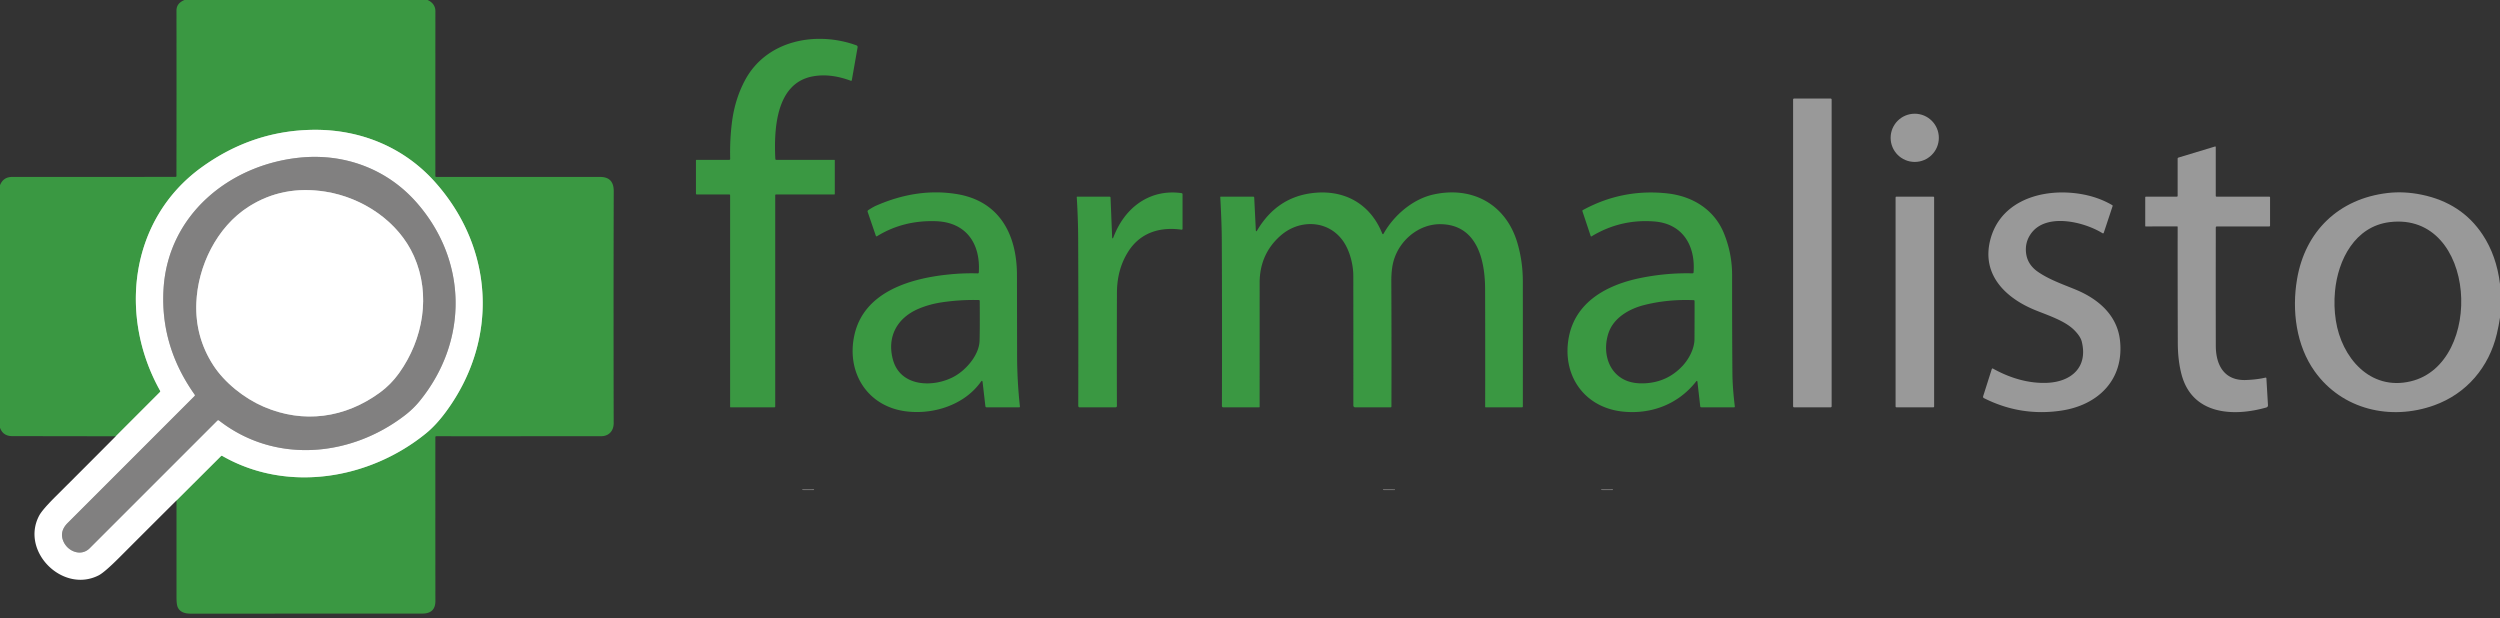 <?xml version="1.0" encoding="UTF-8" standalone="no"?>
<svg xmlns="http://www.w3.org/2000/svg" version="1.1" viewBox="0.00 0.00 1427.00 353.00">
  <rect x="0.00" y="0.00" width="1427.00" height="353.00" fill="#333333" stroke="none"/>
  <g stroke-width="2.00" fill="none" stroke-linecap="butt">
    <path stroke="#9dcca1" d="   M 100.75 285.65   L 126.12 260.36   Q 126.47 260.00 126.91 260.26   C 164.00 281.52 210.88 273.61 243.14 247.37   Q 248.90 242.68 254.52 235.06   C 284.76 194.04 282.10 141.72 248.24 103.85   C 230.66 84.18 206.04 73.95 179.45 74.10   Q 144.35 74.31 114.98 95.58   C 74.06 125.23 67.45 180.31 91.40 223.05   A 0.62 0.62 0.0 0 1 91.30 223.79   L 66.08 249.03"></path>
    <path stroke="#c0c0c0" d="   M 125.03 240.03   C 156.76 264.77 199.92 261.07 231.13 237.05   Q 235.96 233.33 239.60 228.84   C 267.52 194.45 266.86 148.53 237.64 115.44   C 220.74 96.32 196.35 87.32 170.78 90.01   C 130.80 94.21 95.93 122.71 93.36 164.81   Q 91.36 197.44 111.15 225.29   A 0.59 0.58 -40.1 0 1 111.08 226.04   Q 76.90 260.24 38.65 298.48   Q 33.76 303.37 36.19 309.00   C 38.68 314.79 46.28 317.84 51.18 312.94   Q 87.74 276.40 124.03 240.09   Q 124.50 239.62 125.03 240.03"></path>
    <path stroke="#c0c0c0" d="   M 227.76 213.01   C 241.63 193.62 246.05 168.18 236.28 146.22   C 227.50 126.47 207.11 112.79 185.73 109.40   Q 161.50 105.56 142.03 117.91   C 123.69 129.56 112.89 151.93 112.07 172.99   Q 111.32 192.27 121.66 208.35   C 128.16 218.45 139.44 227.37 150.50 232.14   C 173.27 241.97 196.94 238.61 216.82 224.09   Q 223.13 219.48 227.76 213.01"></path>
  </g>
  <path fill="#3a9842" d="   M 105.31 0.00   L 244.06 0.00   C 246.71 1.15 248.52 3.35 248.52 6.31   Q 248.49 54.02 248.50 100.43   Q 248.50 101.00 249.08 101.00   Q 295.19 101.00 342.65 101.00   Q 350.35 101.00 350.32 109.14   Q 350.14 172.88 350.29 241.57   C 350.30 245.80 347.68 248.97 343.15 248.98   Q 295.17 249.02 249.08 249.00   Q 248.50 249.00 248.50 249.58   Q 248.48 295.31 248.52 343.09   Q 248.52 350.23 241.06 350.23   Q 176.84 350.26 109.05 350.28   C 105.97 350.28 102.79 349.65 101.44 346.58   Q 100.75 345.01 100.75 341.05   Q 100.75 313.46 100.75 285.65   L 126.12 260.36   Q 126.47 260.00 126.91 260.26   C 164.00 281.52 210.88 273.61 243.14 247.37   Q 248.90 242.68 254.52 235.06   C 284.76 194.04 282.10 141.72 248.24 103.85   C 230.66 84.18 206.04 73.95 179.45 74.10   Q 144.35 74.31 114.98 95.58   C 74.06 125.23 67.45 180.31 91.40 223.05   A 0.62 0.62 0.0 0 1 91.30 223.79   L 66.08 249.03   Q 36.41 248.98 7.00 248.94   Q 1.70 248.93 0.00 244.15   L 0.00 105.75   Q 1.82 100.99 7.01 100.99   Q 53.54 101.04 100.20 100.95   Q 100.70 100.95 100.71 100.45   Q 100.80 53.18 100.73 6.01   Q 100.73 1.85 105.31 0.00   Z"></path>
  <path fill="#3a9842" d="   M 443.20 91.25   L 476.25 91.25   A 0.25 0.25 0.0 0 1 476.50 91.50   L 476.50 110.75   A 0.25 0.25 0.0 0 1 476.25 111.00   L 443.00 111.00   Q 442.50 111.00 442.50 111.50   L 442.50 232.00   Q 442.50 232.50 442.00 232.50   L 417.00 232.50   A 0.25 0.25 0.0 0 1 416.75 232.25   L 416.75 111.50   Q 416.75 111.00 416.25 111.00   L 397.75 111.00   Q 397.25 111.00 397.25 110.50   L 397.25 91.50   A 0.25 0.25 0.0 0 1 397.50 91.25   L 416.23 91.25   A 0.56 0.56 0.0 0 0 416.79 90.68   Q 416.51 79.63 417.86 69.33   Q 419.52 56.65 425.13 46.02   C 437.41 22.80 465.96 17.56 488.88 25.89   A 1.00 1.00 0.0 0 1 489.52 27.01   L 486.22 45.73   Q 486.12 46.27 485.61 46.08   Q 473.51 41.61 463.34 43.71   C 442.74 47.98 441.77 74.15 442.55 90.63   Q 442.57 91.25 443.20 91.25   Z"></path>
  <rect fill="#999999" x="1023.50" y="56.25" width="22.00" height="176.24" rx="0.49"></rect>
  <circle fill="#999999" cx="1092.93" cy="78.67" r="13.76"></circle>
  <path fill="#ffffff" d="   M 100.75 285.65   Q 84.39 301.93 68.16 318.19   Q 59.62 326.74 56.27 328.44   C 35.74 338.85 11.57 314.71 22.35 294.33   Q 24.13 290.97 31.84 283.30   Q 48.94 266.27 66.08 249.03   L 91.30 223.79   A 0.62 0.62 0.0 0 0 91.40 223.05   C 67.45 180.31 74.06 125.23 114.98 95.58   Q 144.35 74.31 179.45 74.10   C 206.04 73.95 230.66 84.18 248.24 103.85   C 282.10 141.72 284.76 194.04 254.52 235.06   Q 248.90 242.68 243.14 247.37   C 210.88 273.61 164.00 281.52 126.91 260.26   Q 126.47 260.00 126.12 260.36   L 100.75 285.65   Z   M 125.03 240.03   C 156.76 264.77 199.92 261.07 231.13 237.05   Q 235.96 233.33 239.60 228.84   C 267.52 194.45 266.86 148.53 237.64 115.44   C 220.74 96.32 196.35 87.32 170.78 90.01   C 130.80 94.21 95.93 122.71 93.36 164.81   Q 91.36 197.44 111.15 225.29   A 0.59 0.58 -40.1 0 1 111.08 226.04   Q 76.90 260.24 38.65 298.48   Q 33.76 303.37 36.19 309.00   C 38.68 314.79 46.28 317.84 51.18 312.94   Q 87.74 276.40 124.03 240.09   Q 124.50 239.62 125.03 240.03   Z"></path>
  <path fill="#999999" d="   M 1264.77 129.92   Q 1264.72 170.08 1264.78 197.40   C 1264.80 208.57 1269.74 217.37 1282.00 216.91   Q 1288.29 216.68 1293.08 215.56   Q 1293.63 215.44 1293.66 216.00   L 1294.56 231.31   A 1.25 1.24 -9.5 0 1 1293.65 232.58   C 1274.29 238.11 1251.24 236.47 1245.23 213.77   Q 1243.13 205.81 1243.09 196.00   Q 1242.97 160.86 1243.01 129.53   Q 1243.01 129.24 1242.72 129.24   L 1224.75 129.25   Q 1224.50 129.25 1224.50 129.00   L 1224.50 112.75   Q 1224.50 112.25 1225.00 112.25   L 1242.50 112.25   Q 1243.00 112.25 1243.00 111.75   L 1243.00 90.59   Q 1243.00 90.08 1243.50 89.93   L 1264.25 83.65   Q 1264.75 83.50 1264.75 84.02   L 1264.75 111.75   Q 1264.75 112.25 1265.25 112.25   L 1295.25 112.25   Q 1295.75 112.25 1295.75 112.75   L 1295.75 128.75   Q 1295.75 129.25 1295.25 129.25   L 1265.44 129.25   Q 1264.77 129.25 1264.77 129.92   Z"></path>
  <path fill="#818080" d="   M 124.03 240.09   Q 87.74 276.40 51.18 312.94   C 46.28 317.84 38.68 314.79 36.19 309.00   Q 33.76 303.37 38.65 298.48   Q 76.90 260.24 111.08 226.04   A 0.59 0.58 -40.1 0 0 111.15 225.29   Q 91.36 197.44 93.36 164.81   C 95.93 122.71 130.80 94.21 170.78 90.01   C 196.35 87.32 220.74 96.32 237.64 115.44   C 266.86 148.53 267.52 194.45 239.60 228.84   Q 235.96 233.33 231.13 237.05   C 199.92 261.07 156.76 264.77 125.03 240.03   Q 124.50 239.62 124.03 240.09   Z   M 227.76 213.01   C 241.63 193.62 246.05 168.18 236.28 146.22   C 227.50 126.47 207.11 112.79 185.73 109.40   Q 161.50 105.56 142.03 117.91   C 123.69 129.56 112.89 151.93 112.07 172.99   Q 111.32 192.27 121.66 208.35   C 128.16 218.45 139.44 227.37 150.50 232.14   C 173.27 241.97 196.94 238.61 216.82 224.09   Q 223.13 219.48 227.76 213.01   Z"></path>
  <path fill="#ffffff" d="   M 236.28 146.22   C 246.05 168.18 241.63 193.62 227.76 213.01   Q 223.13 219.48 216.82 224.09   C 196.94 238.61 173.27 241.97 150.50 232.14   C 139.44 227.37 128.16 218.45 121.66 208.35   Q 111.32 192.27 112.07 172.99   C 112.89 151.93 123.69 129.56 142.03 117.91   Q 161.50 105.56 185.73 109.40   C 207.11 112.79 227.50 126.47 236.28 146.22   Z"></path>
  <path fill="#3a9842" d="   M 560.88 218.20   Q 560.71 216.74 559.87 217.94   C 550.41 231.25 532.60 236.81 517.01 234.78   C 494.80 231.89 482.83 212.22 487.79 190.82   C 493.33 166.93 518.78 159.12 540.51 156.78   Q 549.61 155.79 558.06 156.05   Q 558.67 156.07 558.71 155.46   C 559.73 138.86 551.40 126.78 534.02 126.25   Q 515.49 125.68 500.68 134.79   Q 500.12 135.14 499.91 134.52   L 495.27 120.97   Q 495.05 120.33 495.61 119.95   Q 498.24 118.22 499.88 117.49   Q 523.38 107.12 545.98 110.75   C 570.44 114.67 580.44 133.75 580.48 156.90   Q 580.52 182.30 580.56 203.25   Q 580.60 217.61 582.16 231.98   Q 582.22 232.50 581.70 232.50   L 563.14 232.50   A 0.69 0.68 -3.3 0 1 562.46 231.90   L 560.88 218.20   Z   M 545.11 214.65   C 551.65 210.90 558.91 202.57 559.14 194.48   Q 559.35 187.42 559.23 171.80   Q 559.22 171.27 558.70 171.26   Q 548.20 171.01 537.91 172.52   Q 530.54 173.60 524.31 176.25   C 511.87 181.54 506.25 192.41 509.64 205.14   C 513.96 221.34 533.55 221.29 545.11 214.65   Z"></path>
  <path fill="#3a9842" d="   M 634.79 134.96   Q 634.88 137.17 635.67 135.10   C 642.13 118.32 656.39 107.75 674.37 110.23   Q 675.00 110.32 675.00 110.95   L 675.00 130.53   Q 675.00 131.18 674.36 131.09   C 661.82 129.35 650.73 132.93 643.93 143.72   Q 637.59 153.78 637.55 167.14   Q 637.44 199.42 637.53 231.77   A 0.75 0.74 -0.0 0 1 636.78 232.51   L 616.28 232.51   A 0.81 0.80 0.3 0 1 615.47 231.70   Q 615.59 179.64 615.42 136.60   Q 615.38 124.93 614.61 112.49   A 0.23 0.23 0.0 0 1 614.84 112.25   L 633.31 112.25   Q 633.87 112.25 633.90 112.81   L 634.79 134.96   Z"></path>
  <path fill="#3a9842" d="   M 716.81 131.20   Q 716.88 132.70 717.65 131.41   Q 728.98 112.40 749.70 110.14   C 767.54 108.19 782.20 116.45 788.92 133.15   Q 789.32 134.15 789.84 133.21   C 795.65 122.88 806.40 113.65 818.16 111.03   C 840.41 106.07 859.66 116.64 866.13 138.68   Q 869.22 149.20 869.23 160.44   Q 869.27 197.51 869.24 231.97   Q 869.24 232.50 868.71 232.50   L 848.04 232.50   Q 847.73 232.50 847.73 232.19   Q 847.81 200.78 847.70 165.03   C 847.65 148.77 843.33 128.40 822.52 127.96   C 809.79 127.70 798.46 137.36 795.32 149.48   Q 794.14 154.01 794.17 160.66   Q 794.33 196.70 794.23 231.99   Q 794.23 232.50 793.72 232.50   L 773.48 232.50   A 0.98 0.98 0.0 0 1 772.50 231.52   Q 772.52 193.25 772.47 157.41   C 772.46 151.07 770.50 143.22 766.78 137.80   C 758.36 125.54 741.76 124.91 730.86 134.58   Q 718.99 145.11 719.00 161.50   Q 719.02 196.44 718.99 232.22   A 0.28 0.27 90.0 0 1 718.72 232.50   L 698.20 232.50   A 0.73 0.72 0.4 0 1 697.47 231.77   Q 697.62 183.06 697.40 137.03   Q 697.36 127.62 696.53 112.53   A 0.27 0.26 88.9 0 1 696.79 112.25   L 715.31 112.25   Q 715.88 112.25 715.91 112.82   L 716.81 131.20   Z"></path>
  <path fill="#3a9842" d="   M 966.69 155.44   C 967.83 140.32 960.58 127.67 944.25 126.41   Q 924.93 124.92 908.42 134.94   A 0.30 0.30 0.0 0 1 907.98 134.78   L 903.24 120.55   A 0.53 0.53 0.0 0 1 903.49 119.92   Q 926.10 107.57 951.77 110.40   C 966.09 111.98 978.51 119.59 984.03 133.19   Q 988.70 144.67 988.69 157.13   Q 988.67 193.33 988.87 213.55   Q 988.95 221.41 990.23 231.96   Q 990.29 232.50 989.75 232.50   L 971.15 232.50   Q 970.56 232.50 970.49 231.91   L 968.91 218.05   Q 968.78 216.92 968.09 217.81   C 957.99 230.67 942.59 236.64 926.28 234.93   C 904.28 232.61 891.63 214.31 895.39 192.98   C 899.00 172.56 916.88 162.68 936.23 158.71   Q 951.15 155.66 966.04 156.03   Q 966.65 156.05 966.69 155.44   Z   M 918.20 189.90   C 914.91 199.40 917.04 211.15 926.41 216.35   Q 931.78 219.33 939.80 218.73   Q 952.00 217.81 960.34 208.91   C 963.97 205.04 967.17 199.07 967.21 193.66   Q 967.28 183.15 967.26 171.88   Q 967.26 171.35 966.73 171.33   Q 951.76 170.73 938.33 174.16   C 929.85 176.33 921.13 181.41 918.20 189.90   Z"></path>
  <path fill="#999999" d="   M 1210.09 194.29   C 1212.56 216.63 1197.72 231.23 1176.57 234.38   Q 1153.41 237.84 1132.40 227.24   A 0.85 0.85 0.0 0 1 1131.97 226.21   L 1136.89 210.72   Q 1137.09 210.11 1137.65 210.42   C 1147.21 215.76 1157.84 218.97 1168.52 218.52   C 1181.96 217.96 1191.96 209.88 1188.27 194.99   Q 1187.52 191.97 1183.91 188.36   C 1178.57 183.03 1168.89 179.96 1161.62 176.99   C 1144.92 170.16 1131.09 156.98 1135.97 137.23   C 1141.18 116.19 1162.24 108.41 1182.33 110.07   Q 1195.53 111.16 1205.68 117.10   A 0.46 0.46 0.0 0 1 1205.88 117.64   L 1200.86 132.78   Q 1200.64 133.45 1200.04 133.08   C 1189.51 126.55 1167.21 121.06 1158.86 133.98   Q 1155.94 138.49 1156.43 143.94   C 1156.86 148.88 1159.44 152.59 1163.44 155.29   C 1169.91 159.69 1177.43 162.28 1184.70 165.27   C 1197.69 170.61 1208.49 179.87 1210.09 194.29   Z"></path>
  <path fill="#999999" d="   M 1427.00 162.13   L 1427.00 181.24   Q 1426.29 185.94 1425.22 190.49   C 1420.71 209.66 1407.86 224.73 1389.44 231.35   C 1364.56 240.29 1336.88 233.83 1321.27 212.04   C 1310.65 197.22 1308.10 177.27 1311.16 159.31   C 1315.80 131.98 1334.95 113.42 1362.88 110.16   Q 1372.26 109.07 1382.32 111.14   Q 1405.11 115.84 1417.10 133.97   Q 1425.02 145.96 1427.00 162.13   Z   M 1332.82 166.22   Q 1332.02 174.69 1333.30 182.94   C 1336.52 203.84 1352.65 223.26 1376.08 217.65   C 1418.34 207.54 1413.91 120.81 1364.14 126.77   C 1344.23 129.15 1334.48 148.31 1332.82 166.22   Z"></path>
  <rect fill="#999999" x="1082.00" y="112.24" width="22.00" height="120.26" rx="0.41"></rect>
  <path fill="#818080" d="   M 464.45 279.74   Q 461.18 279.73 458.28 279.71   Q 458.07 279.71 457.94 279.54   Q 457.91 279.50 457.89 279.45   Q 457.83 279.28 458.01 279.28   Q 461.26 279.26 464.44 279.25   Q 464.69 279.25 464.69 279.50   L 464.69 279.51   Q 464.68 279.74 464.45 279.74   Z"></path>
  <path fill="#818080" d="   M 796.06 279.74   Q 792.70 279.72 789.62 279.71   Q 789.40 279.71 789.40 279.49   L 789.40 279.49   Q 789.40 279.26 789.63 279.26   Q 792.83 279.25 796.24 279.30   Q 796.25 279.30 796.25 279.31   L 796.25 279.56   Q 796.24 279.74 796.06 279.74   Z"></path>
  <path fill="#818080" d="   M 920.45 279.74   Q 917.19 279.73 914.28 279.71   Q 914.07 279.70 913.94 279.54   Q 913.91 279.50 913.89 279.45   Q 913.82 279.28 914.01 279.28   Q 917.26 279.26 920.44 279.25   Q 920.69 279.25 920.69 279.50   L 920.69 279.51   Q 920.68 279.74 920.45 279.74   Z"></path>
</svg>
